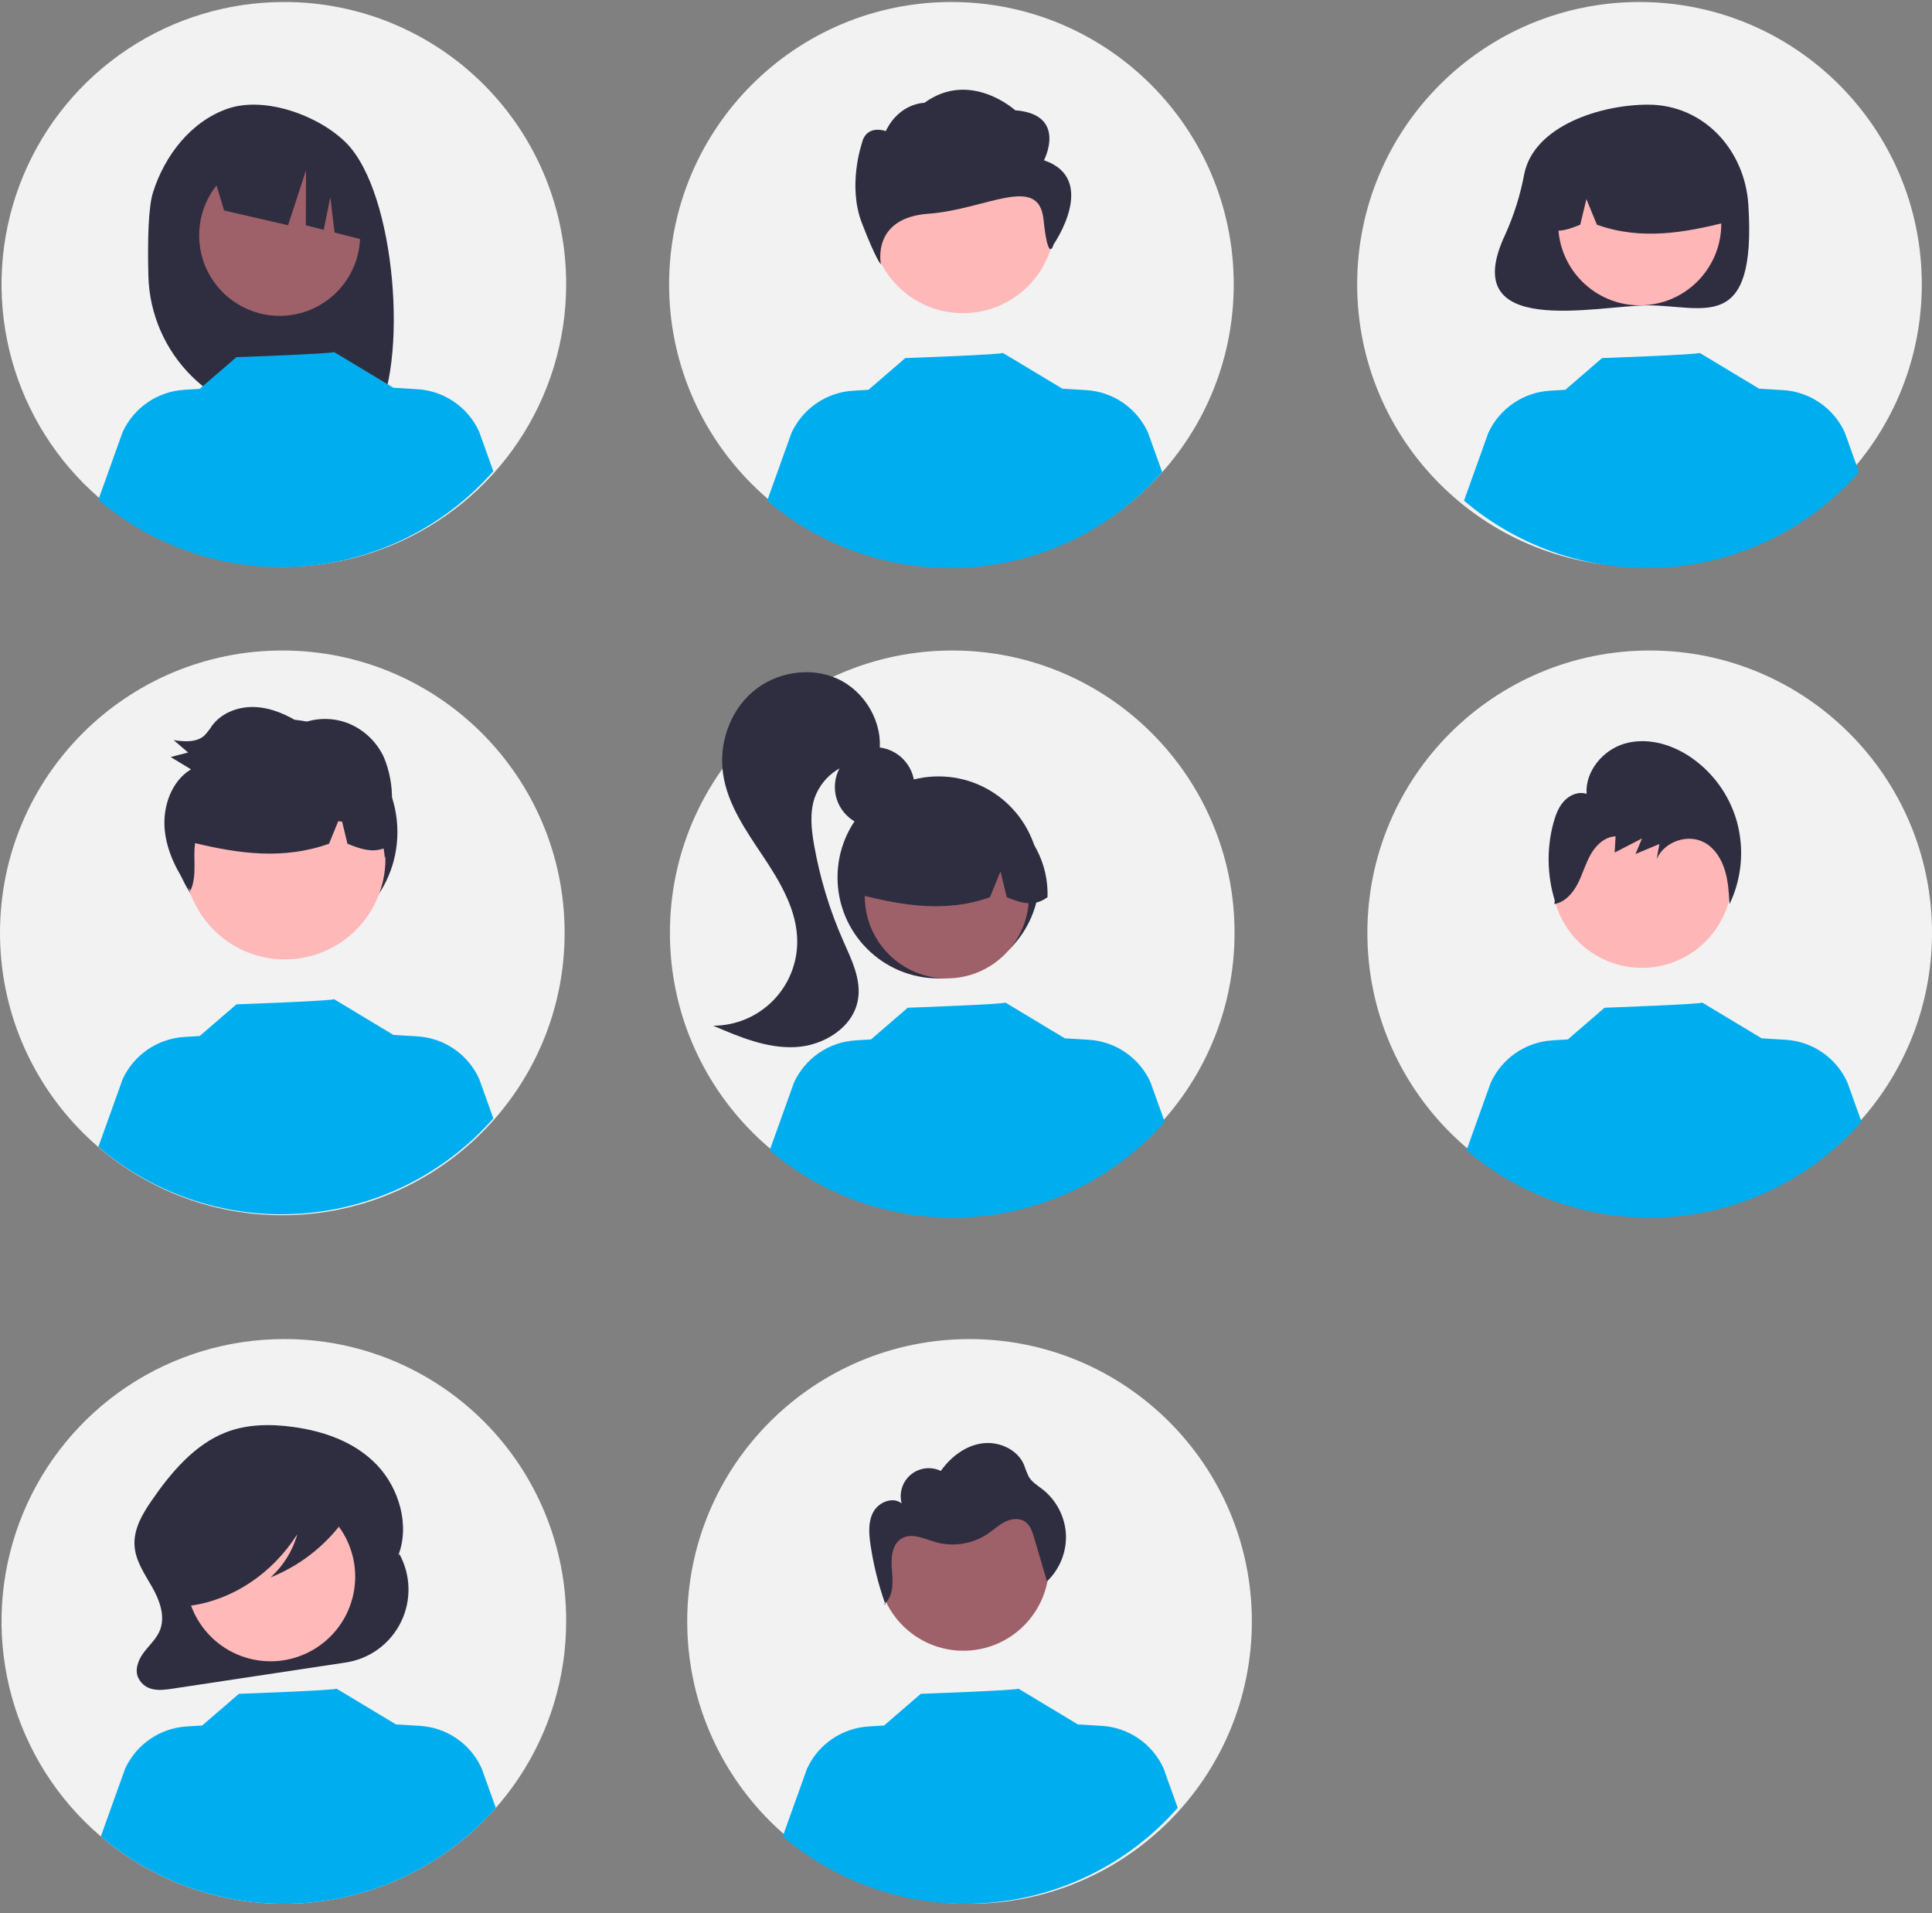 <svg width="100" height="99" viewBox="0 0 100 99" fill="none" xmlns="http://www.w3.org/2000/svg">
<rect x="0" y="0" width="100" height="99" fill="#808080" stroke="none"/>
<g clip-path="url(#clip0_812_1154)">
<path d="M14.613 62.889C22.683 62.889 29.225 56.346 29.225 48.276C29.225 40.206 22.683 33.664 14.613 33.664C6.542 33.664 0 40.206 0 48.276C0 56.346 6.542 62.889 14.613 62.889Z" fill="#F2F2F2"/>
<path d="M14.743 48.886C17.961 48.886 20.57 46.277 20.57 43.059C20.57 39.84 17.961 37.231 14.743 37.231C11.525 37.231 8.916 39.84 8.916 43.059C8.916 46.277 11.525 48.886 14.743 48.886Z" fill="#2F2E41"/>
<path d="M29.304 14.742C29.299 17.633 28.437 20.456 26.827 22.856C25.217 25.256 22.932 27.125 20.26 28.227C17.588 29.328 14.649 29.612 11.816 29.043C8.982 28.474 6.381 27.078 4.341 25.031C2.301 22.984 0.914 20.377 0.355 17.542C-0.204 14.706 0.091 11.769 1.201 9.101C2.312 6.433 4.189 4.154 6.595 2.552C9.001 0.951 11.828 0.099 14.717 0.104C16.638 0.102 18.54 0.48 20.314 1.216C22.087 1.952 23.698 3.031 25.054 4.391C26.409 5.751 27.483 7.366 28.212 9.143C28.941 10.919 29.312 12.822 29.304 14.742Z" fill="#F2F2F2"/>
<path d="M49.287 62.889C57.358 62.889 63.9 56.346 63.9 48.276C63.9 40.206 57.358 33.664 49.287 33.664C41.217 33.664 34.675 40.206 34.675 48.276C34.675 56.346 41.217 62.889 49.287 62.889Z" fill="#F2F2F2"/>
<path d="M49.245 29.329C57.316 29.329 63.858 22.787 63.858 14.716C63.858 6.646 57.316 0.104 49.245 0.104C41.175 0.104 34.633 6.646 34.633 14.716C34.633 22.787 41.175 29.329 49.245 29.329Z" fill="#F2F2F2"/>
<path d="M84.86 29.329C92.93 29.329 99.472 22.787 99.472 14.716C99.472 6.646 92.93 0.104 84.86 0.104C76.789 0.104 70.247 6.646 70.247 14.716C70.247 22.787 76.789 29.329 84.86 29.329Z" fill="#F2F2F2"/>
<path d="M85.388 62.889C93.458 62.889 100 56.346 100 48.276C100 40.206 93.458 33.664 85.388 33.664C77.318 33.664 70.775 40.206 70.775 48.276C70.775 56.346 77.318 62.889 85.388 62.889Z" fill="#F2F2F2"/>
<path d="M29.304 83.911C29.304 86.801 28.447 89.626 26.841 92.029C25.236 94.432 22.954 96.305 20.284 97.411C17.613 98.517 14.675 98.807 11.841 98.243C9.006 97.679 6.403 96.287 4.359 94.244C2.315 92.2 0.924 89.596 0.36 86.762C-0.204 83.927 0.085 80.989 1.191 78.319C2.297 75.649 4.17 73.367 6.573 71.761C8.976 70.156 11.802 69.299 14.692 69.299C16.613 69.29 18.517 69.662 20.294 70.393C22.07 71.125 23.685 72.201 25.043 73.559C26.402 74.918 27.478 76.532 28.209 78.309C28.941 80.086 29.313 81.99 29.304 83.911Z" fill="#F2F2F2"/>
<path d="M50.184 98.524C58.254 98.524 64.796 91.981 64.796 83.911C64.796 75.841 58.254 69.299 50.184 69.299C42.114 69.299 35.571 75.841 35.571 83.911C35.571 91.981 42.114 98.524 50.184 98.524Z" fill="#F2F2F2"/>
<path d="M7.918 9.963C8.523 8.037 9.897 6.271 11.797 5.62C13.697 4.969 16.48 5.961 17.909 7.385C20.522 9.989 21.16 18.936 19.364 21.764C19.007 21.745 17.775 21.731 17.413 21.717L16.902 20.013V21.701C16.326 21.683 15.746 21.671 15.161 21.664C13.2 21.639 11.325 20.856 9.93 19.478C8.535 18.099 7.729 16.234 7.68 14.274C7.634 12.398 7.68 10.722 7.918 9.963Z" fill="#2F2E41"/>
<path d="M14.475 16.345C16.775 16.345 18.64 14.481 18.64 12.181C18.64 9.881 16.775 8.016 14.475 8.016C12.175 8.016 10.31 9.881 10.31 12.181C10.31 14.481 12.175 16.345 14.475 16.345Z" fill="#9E616A"/>
<path d="M10.881 8.523L15.676 6.122C16.656 6.564 17.5 7.26 18.121 8.138C18.742 9.016 19.116 10.044 19.206 11.116L19.325 12.547L17.317 12.036L17.097 10.206L16.756 11.893L15.83 11.658L15.839 8.816L14.911 11.655L11.602 10.895L10.881 8.523Z" fill="#2F2E41"/>
<path d="M45.275 42.793C46.414 42.793 47.338 41.869 47.338 40.73C47.338 39.591 46.414 38.667 45.275 38.667C44.136 38.667 43.212 39.591 43.212 40.73C43.212 41.869 44.136 42.793 45.275 42.793Z" fill="#2F2E41"/>
<path d="M48.576 50.633C51.462 50.633 53.802 48.293 53.802 45.406C53.802 42.52 51.462 40.18 48.576 40.18C45.69 40.18 43.35 42.52 43.35 45.406C43.35 48.293 45.69 50.633 48.576 50.633Z" fill="#2F2E41"/>
<path d="M49.009 50.632C51.354 50.632 53.256 48.73 53.256 46.385C53.256 44.039 51.354 42.138 49.009 42.138C46.663 42.138 44.762 44.039 44.762 46.385C44.762 48.73 46.663 50.632 49.009 50.632Z" fill="#9E616A"/>
<path d="M51.892 42.055C51.148 41.601 50.296 41.356 49.424 41.344C48.553 41.333 47.694 41.556 46.938 41.99C46.182 42.424 45.557 43.053 45.127 43.811C44.697 44.569 44.48 45.429 44.496 46.301C46.66 46.844 48.934 47.26 51.241 46.431L51.786 45.097L52.108 46.432C52.81 46.719 53.515 46.962 54.22 46.429C54.249 45.56 54.049 44.699 53.64 43.931C53.232 43.163 52.629 42.517 51.892 42.055Z" fill="#2F2E41"/>
<path d="M43.354 35.13C41.928 34.476 40.138 34.783 38.95 35.808C37.762 36.834 37.197 38.503 37.427 40.056C37.661 41.64 38.623 43.004 39.511 44.336C40.398 45.669 41.266 47.129 41.265 48.73C41.264 49.883 40.806 50.989 39.991 51.804C39.176 52.62 38.071 53.08 36.918 53.082C38.271 53.665 39.684 54.259 41.156 54.19C42.628 54.121 44.17 53.175 44.41 51.721C44.584 50.673 44.07 49.652 43.641 48.681C42.943 47.098 42.438 45.437 42.138 43.733C41.995 42.92 41.902 42.065 42.167 41.283C42.378 40.704 42.77 40.207 43.284 39.868C43.799 39.528 44.409 39.362 45.025 39.395L45.511 38.958C45.727 37.403 44.781 35.784 43.354 35.13Z" fill="#2F2E41"/>
<path d="M78.896 9.001C78.695 10.079 78.366 11.128 77.916 12.127C75.339 17.58 82.679 15.803 85.303 15.803C88.171 15.803 90.915 17.311 90.496 10.61C90.317 7.747 88.171 5.416 85.303 5.416C82.853 5.416 79.408 6.505 78.896 9.001Z" fill="#2F2E41"/>
<path d="M84.873 15.802C87.203 15.802 89.093 13.912 89.093 11.582C89.093 9.251 87.203 7.361 84.873 7.361C82.542 7.361 80.652 9.251 80.652 11.582C80.652 13.912 82.542 15.802 84.873 15.802Z" fill="#FFB6B6"/>
<path d="M82.007 7.28C82.746 6.829 83.594 6.585 84.46 6.573C85.326 6.562 86.179 6.783 86.93 7.215C87.681 7.646 88.303 8.271 88.729 9.024C89.156 9.778 89.373 10.633 89.356 11.498C87.206 12.038 84.947 12.451 82.654 11.628L82.112 10.302L81.793 11.629C81.094 11.914 80.394 12.155 79.694 11.626C79.665 10.762 79.864 9.906 80.27 9.144C80.676 8.381 81.275 7.738 82.007 7.28Z" fill="#2F2E41"/>
<path d="M14.746 49.651C17.62 49.651 19.951 47.32 19.951 44.446C19.951 41.571 17.62 39.24 14.746 39.24C11.871 39.24 9.54 41.571 9.54 44.446C9.54 47.32 11.871 49.651 14.746 49.651Z" fill="#FFB8B8"/>
<path d="M49.863 85.427C52.311 85.427 54.296 83.442 54.296 80.994C54.296 78.545 52.311 76.561 49.863 76.561C47.414 76.561 45.43 78.545 45.43 80.994C45.43 83.442 47.414 85.427 49.863 85.427Z" fill="#9E616A"/>
<path d="M49.841 16.207C52.473 16.207 54.606 14.074 54.606 11.442C54.606 8.811 52.473 6.677 49.841 6.677C47.209 6.677 45.076 8.811 45.076 11.442C45.076 14.074 47.209 16.207 49.841 16.207Z" fill="#FFB8B8"/>
<path d="M54.036 8.294C54.036 8.294 55.276 5.923 52.547 5.707C52.547 5.707 50.22 3.596 47.848 5.321C47.848 5.321 46.555 5.321 45.847 6.785C45.847 6.785 44.83 6.399 44.606 7.432C44.606 7.432 43.862 9.588 44.606 11.528C45.351 13.469 45.598 13.685 45.598 13.685C45.598 13.685 45.076 11.277 48.053 11.061C51.031 10.845 53.763 8.98 54.011 11.352C54.259 13.723 54.532 12.652 54.532 12.652C54.532 12.652 56.889 9.265 54.036 8.294Z" fill="#2F2E41"/>
<path d="M84.984 50.087C87.56 50.087 89.648 47.998 89.648 45.422C89.648 42.846 87.56 40.758 84.984 40.758C82.408 40.758 80.319 42.846 80.319 45.422C80.319 47.998 82.408 50.087 84.984 50.087Z" fill="#FFB6B6"/>
<path d="M20.668 80.415L20.595 80.545C21.239 78.959 20.654 77.005 19.506 75.809C18.358 74.613 16.762 74.066 15.19 73.849C14.024 73.688 12.813 73.693 11.704 74.12C10.097 74.739 8.87 76.171 7.845 77.662C7.376 78.343 6.916 79.12 6.962 79.972C7.006 80.763 7.475 81.434 7.859 82.105C8.244 82.775 8.564 83.608 8.289 84.34C8.124 84.776 7.777 85.09 7.495 85.447C7.213 85.804 6.981 86.286 7.117 86.734C7.178 86.905 7.282 87.058 7.419 87.177C7.556 87.296 7.722 87.378 7.9 87.414C8.241 87.493 8.594 87.441 8.939 87.389L17.897 86.036C18.505 85.944 19.083 85.706 19.58 85.343C20.077 84.979 20.478 84.501 20.75 83.949C21.023 83.397 21.157 82.787 21.143 82.172C21.128 81.556 20.965 80.954 20.668 80.415Z" fill="#2F2E41"/>
<path d="M18.328 82.295C18.715 79.908 17.094 77.658 14.707 77.271C12.319 76.883 10.069 78.505 9.682 80.892C9.295 83.28 10.916 85.529 13.303 85.917C15.691 86.304 17.941 84.683 18.328 82.295Z" fill="#FFB9B9"/>
<path d="M25.664 93.559C23.132 96.439 19.569 98.209 15.744 98.485C11.919 98.762 8.139 97.523 5.22 95.036L6.473 91.539C6.756 90.918 7.203 90.386 7.766 89.999C8.329 89.613 8.986 89.387 9.668 89.346L10.465 89.296L12.366 87.657C12.366 87.657 17.489 87.474 17.413 87.386L20.516 89.253L20.514 89.24L21.733 89.315C22.415 89.356 23.073 89.582 23.635 89.968C24.198 90.355 24.645 90.887 24.928 91.508L25.664 93.559Z" fill="#00AEEF"/>
<path d="M60.959 93.559C58.427 96.439 54.864 98.209 51.039 98.485C47.214 98.762 43.434 97.523 40.515 95.036L41.768 91.539C42.051 90.918 42.498 90.386 43.061 89.999C43.624 89.613 44.281 89.387 44.963 89.346L45.76 89.296L47.661 87.657C47.661 87.657 52.784 87.474 52.708 87.386L55.811 89.253L55.809 89.24L57.029 89.315C57.71 89.356 58.367 89.582 58.93 89.968C59.493 90.355 59.94 90.887 60.223 91.508L60.959 93.559Z" fill="#00AEEF"/>
<path d="M18.159 77.529C18.046 76.931 17.436 76.657 16.913 76.525C15.397 76.138 13.82 76.051 12.271 76.27C11.142 76.431 9.986 76.786 9.166 77.668C8.506 78.41 8.131 79.363 8.111 80.357C8.077 80.951 8.21 81.542 8.494 82.065C8.789 82.564 9.291 82.926 9.81 82.913L9.863 83.096C12.062 82.79 14.104 81.422 15.39 79.394C15.149 80.256 14.668 81.032 14.005 81.632C15.489 81.038 16.779 80.044 17.732 78.76C17.992 78.415 18.245 77.984 18.159 77.529Z" fill="#2F2E41"/>
<path d="M25.535 57.878C23.003 60.758 19.44 62.528 15.615 62.804C11.79 63.081 8.01 61.842 5.091 59.355L6.344 55.858C6.627 55.237 7.074 54.705 7.637 54.318C8.2 53.932 8.857 53.706 9.539 53.664L10.336 53.615L12.237 51.976C12.237 51.976 17.36 51.793 17.284 51.705L20.387 53.572L20.385 53.559L21.605 53.633C22.286 53.675 22.944 53.9 23.506 54.287C24.069 54.673 24.516 55.206 24.799 55.827L25.535 57.878Z" fill="#00AEEF"/>
<path d="M60.283 58.053C57.751 60.934 54.188 62.703 50.364 62.98C46.538 63.256 42.758 62.017 39.839 59.531L41.092 56.033C41.376 55.412 41.822 54.88 42.385 54.493C42.948 54.107 43.605 53.881 44.287 53.84L45.084 53.791L46.985 52.151C46.985 52.151 52.108 51.968 52.032 51.88L55.135 53.747L55.133 53.734L56.353 53.809C57.034 53.85 57.692 54.076 58.254 54.462C58.817 54.849 59.264 55.381 59.547 56.002L60.283 58.053Z" fill="#00AEEF"/>
<path d="M96.35 58.053C93.819 60.934 90.256 62.703 86.431 62.98C82.606 63.256 78.826 62.017 75.906 59.531L77.16 56.033C77.443 55.412 77.89 54.88 78.453 54.493C79.015 54.107 79.673 53.881 80.354 53.84L81.151 53.791L83.053 52.151C83.053 52.151 88.176 51.968 88.1 51.88L91.203 53.747L91.2 53.734L92.42 53.809C93.102 53.85 93.759 54.076 94.322 54.462C94.885 54.849 95.332 55.381 95.615 56.002L96.35 58.053Z" fill="#00AEEF"/>
<path d="M25.535 24.387C23.003 27.267 19.44 29.037 15.615 29.313C11.79 29.59 8.01 28.351 5.091 25.864L6.344 22.367C6.627 21.746 7.074 21.213 7.637 20.827C8.2 20.44 8.857 20.214 9.539 20.173L10.336 20.124L12.237 18.484C12.237 18.484 17.36 18.302 17.284 18.214L20.387 20.08L20.385 20.067L21.605 20.142C22.286 20.183 22.944 20.409 23.506 20.796C24.069 21.182 24.516 21.715 24.799 22.336L25.535 24.387Z" fill="#00AEEF"/>
<path d="M60.154 24.433C57.622 27.314 54.059 29.083 50.235 29.359C46.41 29.636 42.629 28.397 39.71 25.91L40.963 22.413C41.246 21.792 41.694 21.26 42.256 20.873C42.819 20.487 43.476 20.261 44.158 20.22L44.955 20.171L46.856 18.531C46.856 18.531 51.979 18.348 51.903 18.26L55.007 20.127L55.004 20.114L56.224 20.189C56.905 20.23 57.563 20.456 58.126 20.842C58.688 21.229 59.135 21.761 59.418 22.382L60.154 24.433Z" fill="#00AEEF"/>
<path d="M96.221 24.433C93.69 27.314 90.127 29.083 86.302 29.359C82.477 29.636 78.697 28.397 75.777 25.91L77.031 22.413C77.314 21.792 77.761 21.26 78.324 20.873C78.886 20.487 79.544 20.261 80.225 20.22L81.023 20.171L82.924 18.531C82.924 18.531 88.047 18.348 87.971 18.26L91.074 20.127L91.071 20.114L92.291 20.189C92.973 20.23 93.63 20.456 94.193 20.842C94.756 21.229 95.203 21.761 95.486 22.382L96.221 24.433Z" fill="#00AEEF"/>
<path d="M89.904 42.529C89.51 41.118 88.614 39.9 87.385 39.103C86.406 38.476 85.184 38.157 84.075 38.488C82.965 38.819 82.047 39.908 82.12 41.084C81.719 40.948 81.264 41.129 80.971 41.439C80.677 41.749 80.52 42.165 80.407 42.58C80.051 43.899 80.075 45.292 80.475 46.598L80.453 46.785C80.994 46.696 81.405 46.231 81.66 45.736C81.915 45.242 82.062 44.693 82.339 44.21C82.616 43.727 83.075 43.297 83.623 43.282L83.575 44.12C84.047 43.877 84.518 43.634 84.99 43.391C84.878 43.659 84.765 43.927 84.653 44.196C85.065 44.023 85.477 43.851 85.889 43.679C85.843 43.937 85.797 44.195 85.751 44.453C86.159 43.524 87.422 43.115 88.282 43.635C88.781 43.937 89.108 44.475 89.28 45.04C89.453 45.605 89.487 46.203 89.519 46.793C90.156 45.464 90.292 43.951 89.904 42.529Z" fill="#2F2E41"/>
<path d="M45.835 83.043C45.826 83.019 45.818 82.995 45.81 82.97C45.793 82.985 45.776 83.001 45.758 83.015L45.835 83.043Z" fill="#2F2E41"/>
<path d="M55.173 79.416C55.15 78.967 55.032 78.527 54.827 78.126C54.622 77.725 54.334 77.372 53.983 77.09C53.724 76.886 53.425 76.713 53.254 76.432C53.157 76.233 53.074 76.026 53.007 75.815C52.667 75.005 51.697 74.575 50.827 74.697C49.957 74.82 49.204 75.405 48.697 76.123C48.447 76.003 48.168 75.957 47.893 75.991C47.618 76.025 47.358 76.137 47.145 76.314C46.932 76.49 46.773 76.725 46.689 76.989C46.605 77.253 46.598 77.535 46.669 77.803C46.219 77.44 45.49 77.73 45.209 78.236C44.927 78.742 44.972 79.36 45.056 79.933C45.207 80.967 45.459 81.985 45.809 82.97C46.248 82.584 46.221 81.88 46.167 81.286C46.111 80.668 46.145 79.913 46.685 79.609C47.207 79.314 47.84 79.637 48.416 79.805C48.871 79.934 49.349 79.962 49.816 79.889C50.283 79.815 50.729 79.641 51.122 79.379C51.422 79.176 51.689 78.922 52.012 78.759C52.335 78.596 52.746 78.539 53.047 78.741C53.322 78.924 53.434 79.267 53.527 79.584C53.749 80.336 53.971 81.087 54.192 81.839C54.517 81.527 54.773 81.15 54.942 80.733C55.111 80.315 55.19 79.867 55.173 79.416Z" fill="#2F2E41"/>
<path d="M20.238 42.62C20.274 42.231 20.291 41.841 20.288 41.451C20.309 40.679 20.168 39.911 19.873 39.197C19.51 38.407 18.863 37.782 18.061 37.447C17.266 37.126 16.377 37.127 15.582 37.449C14.865 36.995 14.068 36.636 13.228 36.592C12.388 36.547 11.501 36.858 10.983 37.544C10.868 37.725 10.737 37.896 10.591 38.054C10.175 38.439 9.543 38.383 8.991 38.304C9.238 38.517 9.486 38.729 9.735 38.942C9.434 39.02 9.134 39.099 8.834 39.177C9.184 39.39 9.535 39.602 9.885 39.814C8.868 40.425 8.406 41.757 8.528 42.967C8.643 44.112 9.196 45.159 9.857 46.09C10.121 45.534 10.064 44.868 10.06 44.241C10.057 44.038 10.07 43.835 10.097 43.633C12.331 44.169 14.665 44.512 17.032 43.662L17.507 42.499C17.574 42.506 17.641 42.512 17.707 42.52L17.983 43.663C18.607 43.918 19.232 44.141 19.857 43.907C19.888 44.083 19.906 44.263 19.92 44.437C19.974 44.229 20.02 44.021 20.062 43.811C20.145 43.767 20.224 43.716 20.299 43.66C20.314 43.312 20.294 42.964 20.238 42.62Z" fill="#2F2E41"/>
</g>
<defs>
<clipPath id="clip0_812_1154">
<rect width="100" height="98.42" fill="white" transform="translate(0 0.104)"/>
</clipPath>
</defs>
</svg>

